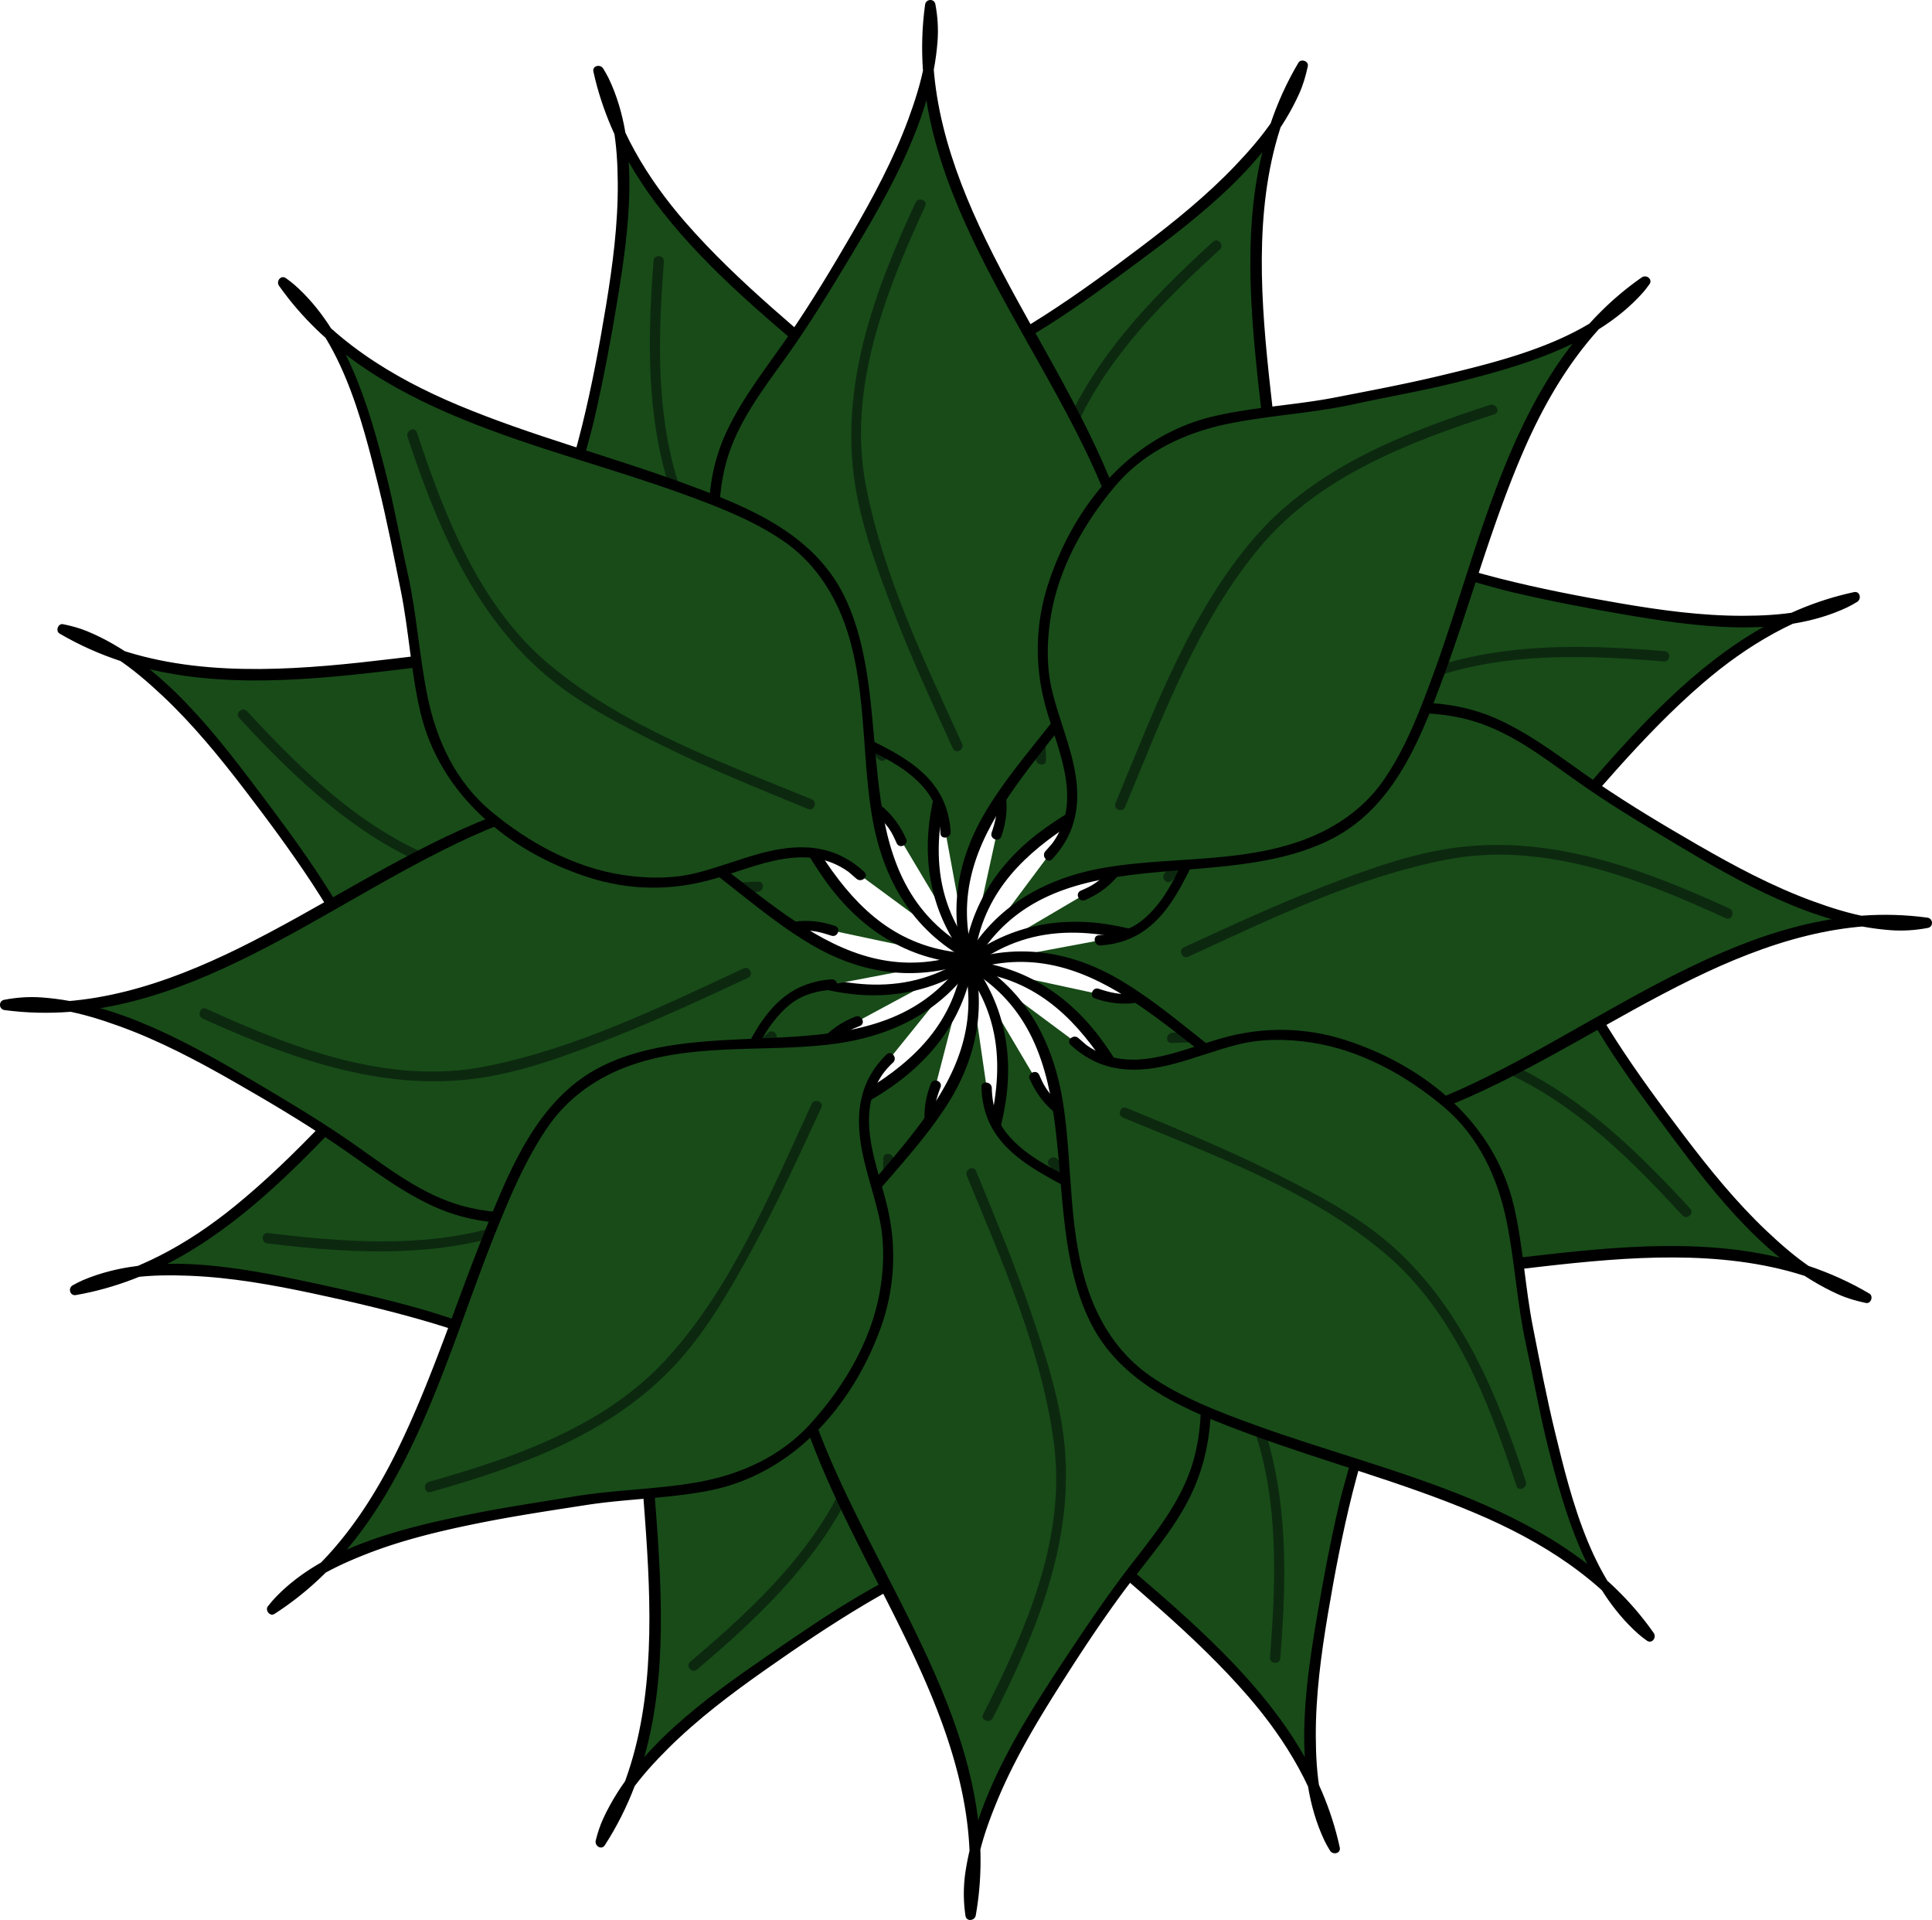 <svg xmlns="http://www.w3.org/2000/svg" overflow="visible" viewBox="0 0 556.203 552.633"><switch><g><path fill="#184B18" d="M286.88 240.21c7.446-19.94-12.721-31.229-22.199-45.867-11.485-17.921-11.337-42.423-4.782-62.085 10.226-26.681 30.38-31.041 52.53-47.763 20.035-14.104 57.714-40.584 62.594-65.59-27.084 44.68-3.703 106.81-6.95 155.76-4.576 57.192-84.104 46.897-89.238 102.31"/><path fill="none" d="M286.88 240.21c7.446-19.94-12.721-31.229-22.199-45.867-11.485-17.921-11.337-42.423-4.782-62.085 10.226-26.681 30.38-31.041 52.53-47.763 20.035-14.104 57.714-40.584 62.594-65.59-27.084 44.68-3.703 106.81-6.95 155.76-4.576 57.192-84.104 46.897-89.238 102.31"/><path d="M288.28 240.73c7.74-22.433-16.508-35-25.284-52.448-11.748-23.357-7.264-57.254 11.413-75.703 7.977-7.88 18.194-13.168 27.589-19.114 9.008-5.702 17.644-12.124 26.211-18.465 17.334-12.83 36.733-27.866 45.816-48.043 1.142-2.535 1.905-5.198 2.484-7.91.312-1.461-1.972-2.239-2.709-.997-27.063 45.646-5.918 101.38-6.949 150.65-.205 9.76-1.974 19.07-7.081 27.501-4.159 6.866-10.23 12.303-16.691 16.948-13.128 9.438-28.333 15.511-41.583 24.778-13.431 9.393-22.451 22.37-24.147 38.897-.196 1.918 2.776 2.193 2.973.281 3.801-37.059 43.609-44.96 68.468-64.521 13.521-10.64 20.305-25.06 20.989-42.139 1.034-25.781-3.938-51.49-5.816-77.128-1.835-25.043-.85-51.411 12.284-73.561l-2.709-.997c-2.398 11.234-10.118 20.707-17.851 28.831-8.267 8.687-17.676 16.277-27.226 23.495-9.015 6.813-18.231 13.582-27.744 19.677-8.945 5.731-18.352 10.799-26.391 17.82-17.894 15.63-22.966 41.604-19.304 64.263 1.863 11.53 7.068 21.617 14.675 30.358 6.976 8.016 15.953 15.784 17.249 26.953.376 3.235-.42 6.502-1.465 9.531-.62 1.82 2.18 2.86 2.8 1.04z"/><path fill="none" d="M299.67 218.6c-.742-24.223-1.712-52.287 2.558-76.124 5.267-30.019 26.633-52.365 47.944-71.76"/><path fill="#0C290F" d="M301.16 218.74c-.856-27.875-3.158-58.014 4.698-85.137 7.272-25.105 26.5-44.608 45.283-61.75 1.417-1.293-.505-3.578-1.932-2.276-19 17.34-37.423 36.541-45.68 61.474-4.33 13.073-5.174 27.379-5.729 41.039-.629 15.448-.087 30.925.387 46.369.06 1.9 3.03 2.19 2.97.28z"/><path fill="#184B18" d="M315.78 286c19.959 7.393 31.194-12.804 45.807-22.321 17.892-11.533 42.394-11.45 62.073-4.946 26.708 10.154 31.121 30.297 47.902 52.403 14.156 19.997 40.737 57.605 65.756 62.419-44.752-26.964-106.82-3.418-155.77-6.536-57.203-4.425-47.12-83.979-102.54-88.967"/><path fill="none" d="M315.78 286c19.959 7.393 31.194-12.804 45.807-22.321 17.892-11.533 42.394-11.45 62.073-4.946 26.708 10.154 31.121 30.297 47.902 52.403 14.156 19.997 40.737 57.605 65.756 62.419-44.752-26.964-106.82-3.418-155.77-6.536-57.203-4.425-47.12-83.979-102.54-88.967"/><path d="M315.26 287.4c22.462 7.683 34.949-16.596 52.38-25.421 23.324-11.809 57.236-7.42 75.734 11.208 7.901 7.956 13.218 18.16 19.188 27.538 5.726 8.993 12.169 17.612 18.533 26.163 12.874 17.297 27.966 36.662 48.163 45.69 2.537 1.134 5.203 1.892 7.916 2.464 1.46.308 2.244-1.974.996-2.709-45.72-26.942-101.39-5.648-150.67-6.551-9.759-.179-19.076-1.921-27.521-7.006-6.877-4.142-12.331-10.197-16.993-16.646-9.473-13.103-15.586-28.292-24.889-41.517-9.429-13.405-22.429-22.395-38.96-24.046-1.919-.192-2.193 2.781-.281 2.972 37.074 3.704 45.075 43.484 64.704 68.294 10.676 13.493 25.111 20.24 42.192 20.88 25.784.967 51.479-4.073 77.113-6.02 25.036-1.9 51.408-.989 73.594 12.085l.996-2.709c-11.241-2.369-20.732-10.059-28.88-17.771-8.709-8.244-16.323-17.633-23.566-27.164-6.837-8.996-13.631-18.194-19.751-27.691-5.755-8.93-10.847-18.324-17.89-26.344-15.677-17.852-41.664-22.859-64.313-19.137-11.525 1.894-21.6 7.124-30.321 14.754-7.996 6.996-15.741 15.997-26.905 17.323-3.23.384-6.509-.403-9.535-1.438-1.8-.6-2.84 2.2-1.02 2.82z"/><path fill="none" d="M337.43 298.73c24.221-.808 52.281-1.851 76.13 2.355 30.033 5.187 52.436 26.493 71.887 47.753"/><path fill="#0C290F" d="M337.29 300.22c27.872-.931 58.007-3.313 85.149 4.472 25.124 7.206 44.68 26.379 61.87 45.117 1.296 1.413 3.581-.509 2.275-1.932-17.389-18.954-36.638-37.328-61.593-45.518-13.085-4.295-27.392-5.102-41.054-5.622-15.449-.588-30.925-.005-46.367.511-1.9.06-2.2 3.03-.28 2.97z"/><path fill="#184B18" d="M239.86 267.92c-19.986-7.323-31.149 12.915-45.729 22.484-17.851 11.594-42.353 11.6-62.055 5.166-26.745-10.061-31.228-30.188-48.087-52.233-14.228-19.947-40.941-57.461-65.976-62.188 44.847 26.807 106.83 3.042 155.8 5.986 57.219 4.222 47.417 83.812 102.86 88.604"/><path fill="none" d="M239.86 267.92c-19.986-7.323-31.149 12.915-45.729 22.484-17.851 11.594-42.353 11.6-62.055 5.166-26.745-10.061-31.228-30.188-48.087-52.233-14.228-19.947-40.941-57.461-65.976-62.188 44.847 26.807 106.83 3.042 155.8 5.986 57.219 4.222 47.417 83.812 102.86 88.604"/><path d="M240.38 266.52c-22.496-7.605-34.887 16.715-52.291 25.603-23.433 11.967-57.534 7.568-76.08-11.248-7.81-7.923-13.058-18.014-19.058-27.273-6.019-9.287-12.699-18.229-19.365-27.062-12.896-17.086-28.215-36.502-48.587-44.886-2.206-.908-4.512-1.509-6.843-1.992-1.457-.302-2.25 1.975-.997 2.708 45.818 26.784 101.41 5.295 150.69 6.022 9.705.143 18.989 1.828 27.421 6.83 6.857 4.067 12.319 10.032 16.994 16.406 9.5 12.952 15.651 28.011 24.854 41.169 9.52 13.613 22.623 22.811 39.409 24.427 1.919.185 2.195-2.788.281-2.972-36.829-3.545-45.142-42.809-64.538-67.55-10.345-13.197-24.471-20.458-41.215-21.197-25.724-1.134-51.4 3.977-76.949 6.115-25.53 2.137-52.523 1.583-75.237-11.694l-.997 2.708c11.25 2.331 20.768 9.982 28.944 17.667 8.738 8.213 16.386 17.576 23.663 27.081 6.704 8.757 13.345 17.713 19.401 26.929 6.132 9.332 11.429 19.242 18.969 27.563 16.057 17.719 42.696 22.37 65.385 18.029 11.435-2.188 21.106-7.731 29.681-15.42 8.017-7.188 16.305-16.547 27.92-16.636 2.574-.02 5.091.657 7.507 1.474 1.84.61 2.88-2.19 1.05-2.8z"/><path fill="none" d="M218.17 255.26c-24.217.893-52.274 2.035-76.138-2.087-30.05-5.081-52.529-26.308-72.055-47.499"/><path fill="#0C290F" d="M218.31 253.77c-27.867 1.029-57.996 3.519-85.165-4.17-25.149-7.117-44.774-26.219-62.031-44.895-1.301-1.408-3.586.513-2.276 1.931 17.456 18.892 36.769 37.2 61.752 45.302 13.101 4.249 27.409 5.006 41.073 5.478 15.451.533 30.924-.104 46.365-.674 1.91-.06 2.21-3.04.29-2.97z"/><path fill="#184B18" d="M269.37 312.45c-8.196 19.644 11.529 31.689 20.445 46.676 10.798 18.344 9.723 42.822 2.428 62.221-11.23 26.275-31.535 29.868-54.303 45.739-20.554 13.337-59.208 38.37-65.033 63.174 28.757-43.624 7.746-106.59 12.845-155.38 6.739-56.976 85.821-43.677 93.05-98.852"/><path fill="none" d="M269.37 312.45c-8.196 19.644 11.529 31.689 20.445 46.676 10.798 18.344 9.723 42.822 2.428 62.221-11.23 26.275-31.535 29.868-54.303 45.739-20.554 13.337-59.208 38.37-65.033 63.174 28.757-43.624 7.746-106.59 12.845-155.38 6.739-56.976 85.821-43.677 93.05-98.852"/><path d="M267.97 311.93c-8.701 22.466 16.184 36.466 23.928 54.799 10.181 24.102 3.873 57.264-15.893 74.602-8.461 7.422-18.954 12.269-28.587 17.937-9.161 5.392-18.01 11.491-26.767 17.515-17.663 12.148-37.671 26.575-46.955 46.582-.949 2.045-1.636 4.194-2.189 6.376-.391 1.543 1.637 2.899 2.622 1.373 28.19-43.668 10.433-99.267 12.472-147.52.424-10.038 2.025-19.669 7.27-28.385 4.143-6.886 10.24-12.295 16.783-16.832 13.445-9.322 29.135-14.798 42.949-23.519 14.289-9.021 24.284-21.67 26.686-38.697.27-1.911-2.705-2.179-2.973-.281-5.195 36.837-45.357 43.283-70.901 61.86-13.887 10.1-21.19 24.249-22.527 41.249-2.013 25.607 1.98 51.373 2.883 76.947.891 25.256-1.026 51.685-15.086 73.465l2.622 1.373c2.755-10.865 10.255-19.756 18.036-27.499 8.509-8.468 18.183-15.755 27.982-22.648 9.227-6.49 18.69-12.882 28.375-18.664 9.174-5.477 18.833-10.168 27.297-16.757 18.777-14.617 25.139-39.868 22.841-62.73-1.181-11.749-5.782-22.408-13.063-31.615-6.838-8.646-16.5-17.228-16.869-29.035-.096-3.062.771-6.038 1.864-8.86.69-1.79-2.11-2.82-2.8-1.03z"/><g><path fill="none" d="M255.77 333.56c-.175 24.232-.271 52.313-5.44 75.972-6.399 29.797-28.597 51.318-50.627 69.893"/><path fill="#0C290F" d="M254.28 333.42c-.2 27.896.945 58.083-7.936 84.894-8.217 24.809-28.197 43.558-47.612 59.974-1.469 1.241.458 3.521 1.931 2.275 19.65-16.613 38.755-35.107 47.953-59.716 4.819-12.893 6.193-27.178 7.266-40.796 1.214-15.413 1.259-30.899 1.37-46.35.02-1.9-2.95-2.19-2.97-.27z"/></g><g><path fill="#184B18" d="M311.77 257.71c19.686-8.095 14.254-30.559 18.546-47.461 5.336-20.606 23.404-37.155 42.28-45.714 26.519-10.64 43.418 1.178 70.739 6.052 23.965 5.105 68.998 14.736 90.655 1.315-51.18 10.513-80.847 69.895-118.95 100.79-45.056 35.524-91.569-29.798-135.7 4.105"/><path fill="none" d="M311.77 257.71c19.686-8.095 14.254-30.559 18.546-47.461 5.336-20.606 23.404-37.155 42.28-45.714 26.519-10.64 43.418 1.178 70.739 6.052 23.965 5.105 68.998 14.736 90.655 1.315-51.18 10.513-80.847 69.895-118.95 100.79-45.056 35.524-91.569-29.798-135.7 4.105"/><path d="M312.42 259.06c20.769-9.13 14.695-33.415 20.152-51.207 7.938-25.881 37.002-47.01 63.947-46.073 13.394.466 26.324 5.732 39.255 8.766 10.463 2.455 21.111 4.492 31.703 6.305 20.328 3.48 44.894 7.105 64.296-2.018.988-.465 1.93-1.021 2.867-1.58 1.368-.815.852-3.193-.899-2.818-44.726 9.582-71.591 52.129-100.86 83.334-7.552 8.051-15.623 16.48-25.182 22.144-9.001 5.333-19.322 6.871-29.617 5.918-19.5-1.804-37.33-11.505-56.424-15.295-15.522-3.081-30.503-.439-43.269 9.128-1.54 1.154.396 3.428 1.932 2.276 36.201-27.132 74.971 13.276 113.67 6.275 20.335-3.679 35.316-21.848 48.381-36.436 15.563-17.377 30.077-35.814 47.817-51.091 12.769-10.997 27.466-19.757 44.07-23.314l-.899-2.818c-9.461 5.637-20.832 6.671-31.623 6.689-11.845.02-23.686-1.605-35.337-3.6-11.563-1.98-23.237-4.244-34.605-7.125-12.083-3.062-23.912-7.328-36.486-7.765-24.415-.849-48.248 16.35-60.389 36.663-5.629 9.417-7.286 19.519-8.205 30.251-.919 10.731-2.027 22.545-11.963 28.889-1.136.726-2.383 1.264-3.612 1.805-1.78.78-.5 3.48 1.27 2.7z"/><g><path fill="none" d="M336.32 252.4c17.259-17.012 37.181-36.802 57.565-49.875 25.595-16.545 56.508-16.068 85.221-13.624"/><path fill="#0C290F" d="M337.29 253.54c19.329-19.056 39.077-39.978 63.123-53.127 23.819-13.026 52.337-12.218 78.557-10.024 1.92.161 2.197-2.812.281-2.972-26.007-2.176-52.98-2.575-77.115 8.775-12.668 5.957-23.89 15.365-34.406 24.449-11.243 9.711-21.797 20.199-32.371 30.623-1.36 1.33.55 3.62 1.93 2.27z"/></g></g><g><path fill="#184B18" d="M297.84 310.03c8.147 19.664 30.598 14.172 47.511 18.418 20.62 5.281 37.217 23.306 45.825 42.159 10.712 26.49-1.062 43.421-5.864 70.756-5.041 23.978-14.553 69.038-1.075 90.658-10.648-51.151-70.108-80.66-101.1-118.68-35.644-44.959 29.555-91.647-4.467-135.68"/><path fill="none" d="M297.84 310.03c8.147 19.664 30.598 14.172 47.511 18.418 20.62 5.281 37.217 23.306 45.825 42.159 10.712 26.49-1.062 43.421-5.864 70.756-5.041 23.978-14.553 69.038-1.075 90.658-10.648-51.151-70.108-80.66-101.1-118.68-35.644-44.959 29.555-91.647-4.467-135.68"/><path d="M296.49 310.67c9.187 20.749 33.449 14.607 51.259 20.018 25.901 7.869 47.111 36.876 46.247 63.822-.431 13.396-5.661 26.34-8.661 39.279-2.427 10.469-4.437 21.122-6.222 31.72-3.426 20.335-6.988 44.914 2.186 64.29.468.988 1.026 1.928 1.588 2.863.816 1.362 3.198.854 2.817-.899-9.7-44.702-52.315-71.452-83.599-100.64-8.07-7.53-16.522-15.58-22.211-25.123-5.358-8.986-6.924-19.303-6-29.6 1.752-19.507 11.406-37.36 15.146-56.465 3.039-15.53.36-30.505-9.241-43.245-1.158-1.538-3.432.397-2.275 1.931 27.231 36.133-13.076 75.002-5.971 113.69 3.733 20.327 21.936 35.258 36.561 48.286 17.418 15.518 35.894 29.981 51.218 47.681 11.03 12.739 19.832 27.413 23.433 44.008l2.817-.899c-5.661-9.445-6.728-20.813-6.774-31.604-.051-11.845 1.543-23.689 3.507-35.347 1.948-11.567 4.181-23.249 7.031-34.625 3.029-12.091 7.266-23.932 7.67-36.507.783-24.418-16.475-48.206-36.82-60.293-9.433-5.604-19.536-7.236-30.271-8.126-10.731-.89-22.555-1.964-28.924-11.882-.729-1.135-1.271-2.379-1.814-3.608-.81-1.77-3.51-.49-2.73 1.27z"/><g><path fill="none" d="M303.22 334.56c17.058 17.214 36.899 37.085 50.027 57.434 16.614 25.551 16.218 56.466 13.85 85.185"/><path fill="#0C290F" d="M302.08 335.53c19.105 19.279 40.081 38.973 53.294 62.982 13.09 23.784 12.358 52.304 10.234 78.53-.155 1.92 2.817 2.198 2.973.281 2.106-26.012 2.438-52.988-8.978-77.093-5.991-12.651-15.428-23.848-24.539-34.341-9.741-11.218-20.256-21.744-30.709-32.291-1.33-1.36-3.62.56-2.26 1.93z"/></g></g><g><path fill="#184B18" d="M259.49 242.06c-8.216-19.636-30.647-14.064-47.575-18.251-20.639-5.209-37.3-23.174-45.976-41.998-10.804-26.453.909-43.424 5.616-70.775 4.956-23.995 14.308-69.088.753-90.662 10.83 51.114 70.393 80.412 101.52 118.33 35.802 44.833-29.23 91.751 4.946 135.67"/><path fill="none" d="M259.49 242.06c-8.216-19.636-30.647-14.064-47.575-18.251-20.639-5.209-37.3-23.174-45.976-41.998-10.804-26.453.909-43.424 5.616-70.775 4.956-23.995 14.308-69.088.753-90.662 10.83 51.114 70.393 80.412 101.52 118.33 35.802 44.833-29.23 91.751 4.946 135.67"/><path d="M260.84 241.42c-9.264-20.726-33.492-14.49-51.326-19.84-25.927-7.777-47.249-36.704-46.479-63.655.371-12.986 5.358-25.444 8.22-37.987 2.491-10.921 4.59-22.01 6.412-33.063 3.354-20.344 6.83-44.941-2.411-64.283-.471-.986-1.033-1.923-1.598-2.857-.818-1.354-3.206-.858-2.818.9 9.859 44.67 52.563 71.265 83.952 100.35 8.096 7.501 16.579 15.521 22.301 25.043 5.388 8.965 6.994 19.28 6.106 29.578-1.684 19.513-11.273 37.399-14.946 56.518-2.984 15.538-.255 30.51 9.389 43.213 1.164 1.533 3.438-.401 2.275-1.931-27.365-36.044 12.81-75.041 5.567-113.71-3.805-20.314-22.054-35.179-36.728-48.158-17.473-15.456-36.001-29.854-51.387-47.499-11.075-12.7-19.931-27.342-23.591-43.924l-2.818.9c5.695 9.425 6.804 20.789 6.889 31.581.094 11.844-1.458 23.694-3.38 35.358-1.908 11.575-4.097 23.263-6.908 34.649-2.987 12.102-7.183 23.957-7.542 36.533-.698 24.421 16.638 48.149 37.028 60.166 9.461 5.575 19.555 7.169 30.3 8.022 10.521.834 21.786 1.813 28.49 11.039.963 1.325 1.64 2.852 2.304 4.338.81 1.76 3.5.48 2.72-1.28z"/><g><path fill="none" d="M254.02 217.55c-17.118-17.154-37.03-36.954-50.23-57.256-16.704-25.492-16.418-56.409-14.151-85.134"/><path fill="#0C290F" d="M255.16 216.59c-19.173-19.21-40.221-38.831-53.518-62.792-13.173-23.738-12.547-52.259-10.516-78.492.149-1.92-2.823-2.199-2.972-.281-2.015 26.018-2.251 52.997 9.248 77.06 6.036 12.631 15.51 23.794 24.66 34.255 9.78 11.183 20.333 21.672 30.822 32.182 1.35 1.35 3.64-.57 2.28-1.93z"/></g></g><g><path fill="#184B18" d="M246.89 293.97c-19.979 7.344-15.402 29.999-20.332 46.726-6.111 20.389-24.793 36.242-43.98 44.081-26.904 9.627-43.343-2.822-70.46-8.73-23.754-6.007-68.391-17.337-90.541-4.746 51.542-8.567 83.436-66.782 122.69-96.214 46.366-33.792 90.374 33.247 135.75 1.038"/><path fill="none" d="M246.89 293.97c-19.979 7.344-15.402 29.999-20.332 46.726-6.111 20.389-24.793 36.242-43.98 44.081-26.904 9.627-43.343-2.822-70.46-8.73-23.754-6.007-68.391-17.337-90.541-4.746 51.542-8.567 83.436-66.782 122.69-96.214 46.366-33.792 90.374 33.247 135.75 1.038"/><path d="M246.25 292.62c-20.575 8.118-16.078 31.692-21.548 49.004-8.15 25.792-37.892 46.341-64.691 45.102-13.313-.616-26.031-6.296-38.702-9.909-10.563-3.012-21.398-5.449-32.141-7.741-20.476-4.369-45.211-9.095-65.263-.615-1.021.433-1.996.96-2.968 1.489-1.451.792-.811 3.117.9 2.818 45.426-7.949 73.967-50.07 104.74-80.266 7.89-7.743 16.321-15.81 26.225-20.896 9.103-4.676 19.304-5.559 29.313-4.171 19.343 2.682 36.678 13.068 55.612 17.42 15.354 3.53 30.196 1.448 43.26-7.595 1.58-1.094-.36-3.364-1.932-2.276-36.5 25.268-73.33-14.748-111.48-10.856-20.895 2.131-36.812 19.621-50.597 33.828-16.16 16.655-31.254 34.439-49.303 49.142-13.537 11.027-29.002 19.695-46.347 22.73l.9 2.818c9.831-5.361 21.444-5.875 32.397-5.434 11.995.483 23.916 2.624 35.633 5.124 11.688 2.494 23.483 5.263 34.921 8.717 11.886 3.59 23.526 8.133 36.062 8.713 24.28 1.123 48.644-15.687 61.008-35.77 5.618-9.125 7.327-19.05 8.625-29.483 1.307-10.507 3.104-21.787 13.062-27.571 1.142-.663 2.381-1.144 3.605-1.626 1.8-.69.51-3.39-1.27-2.69z"/><g><path fill="none" d="M222.16 298.36c-17.892 16.345-38.55 35.364-59.414 47.657-26.203 15.563-57.077 13.916-85.676 10.386"/><path fill="#0C290F" d="M221.19 297.22c-20.071 18.339-40.633 38.525-65.216 50.741-24.26 12.055-52.704 10.133-78.768 6.954-1.916-.233-2.186 2.74-.281 2.973 26.415 3.221 53.902 4.598 78.775-6.498 12.311-5.491 23.452-14.155 33.913-22.52 11.603-9.278 22.546-19.357 33.508-29.373 1.42-1.29-.5-3.57-1.93-2.27z"/></g></g><g><path fill="#184B18" d="M272.22 239.63c-.854-21.269-23.819-23.869-38.225-33.696-17.528-12.078-26.877-34.726-28.445-55.392-.902-28.559 15.994-40.381 29.941-64.375 13.013-20.761 37.501-59.763 32.32-84.708-7.673 51.682 37.937 99.911 53.894 146.3 17.921 54.504-59.389 75.801-42.672 128.88"/><path fill="none" d="M272.22 239.63c-.854-21.269-23.819-23.869-38.225-33.696-17.528-12.078-26.877-34.726-28.445-55.392-.902-28.559 15.994-40.381 29.941-64.375 13.013-20.761 37.501-59.763 32.32-84.708-7.673 51.682 37.937 99.911 53.894 146.3 17.921 54.504-59.389 75.801-42.672 128.88"/><path d="M273.69 239.37c-1.355-21.422-24.104-24.881-38.838-34.659-21.563-14.31-32.552-47.151-25.762-71.722 3.145-11.381 10.596-20.954 17.36-30.396 6.642-9.271 12.559-19.051 18.438-28.819 11.242-18.675 23.359-39.733 25.024-61.926.267-3.556.031-7.151-.631-10.65-.32-1.689-2.726-1.537-2.956.119-7.137 51.453 32.494 94.441 50.99 139.03 3.954 9.535 6.479 19.112 5.219 29.479-1.028 8.448-4.765 16.322-9.212 23.471-8.833 14.198-21.01 25.987-29.599 40.36-7.984 13.362-10.734 28.178-6.16 43.234.553 1.817 3.498 1.32 2.939-.519-11.167-36.753 24.412-59.527 39.307-88.493 8.605-16.734 6.649-33.269-.356-50.159-9.908-23.888-24.438-45.573-35.705-68.806-10.16-20.951-17.715-43.787-14.451-67.321l-2.956.119c2.084 11.005-1.032 22.22-4.815 32.509-4.259 11.582-10.152 22.545-16.335 33.194-5.616 9.671-11.444 19.363-17.758 28.591-6.361 9.297-13.5 18.067-18.305 28.328-10.025 21.408-4.016 47.466 8.355 66.595 5.962 9.22 14.199 16.043 23.943 20.917 8.811 4.407 18.858 7.691 25.188 15.673 2.801 3.533 3.858 7.958 4.136 12.365.12 1.92 3.06 1.39 2.94-.51z"/><g><path fill="none" d="M275.65 214.74c-10.063-22.046-21.821-47.547-27.113-71.178-6.766-29.717 4.283-58.592 16.424-84.726"/><path fill="#0C290F" d="M276.99 214.1c-10.932-23.946-22.739-48.403-27.732-74.431-5.329-27.776 5.638-55.551 17.095-80.314.81-1.751-1.998-2.769-2.8-1.036-11.364 24.564-21.19 50.718-17.803 78.243 1.667 13.544 6.65 26.938 11.53 39.602 5.124 13.299 11.099 26.258 17.015 39.217.8 1.76 3.49.48 2.69-1.28z"/></g></g><g><path fill="#184B18" d="M316.59 270.66c21.266-.911 23.805-23.882 33.594-38.314 12.031-17.56 34.654-26.97 55.317-28.592 28.557-.978 40.424 15.886 64.454 29.771 20.795 12.957 59.862 37.342 84.794 32.095-51.702-7.537-99.811 38.201-146.16 54.281-54.456 18.066-75.958-59.188-128.99-42.329"/><path fill="none" d="M316.59 270.66c21.266-.911 23.805-23.882 33.594-38.314 12.031-17.56 34.654-26.97 55.317-28.592 28.557-.978 40.424 15.886 64.454 29.771 20.795 12.957 59.862 37.342 84.794 32.095-51.702-7.537-99.811 38.201-146.16 54.281-54.456 18.066-75.958-59.188-128.99-42.329"/><path d="M316.85 272.13c21.423-1.412 24.817-24.165 34.558-38.928 14.251-21.6 47.063-32.682 71.652-25.958 11.391 3.115 20.982 10.54 30.441 17.279 9.289 6.618 19.084 12.508 28.868 18.362 18.707 11.193 39.792 23.255 61.991 24.862 3.558.257 7.151.013 10.648-.658 1.685-.324 1.542-2.73-.118-2.956-51.474-7-94.354 32.741-138.9 51.355-9.521 3.979-19.098 6.533-29.465 5.3-8.45-1.005-16.335-4.719-23.496-9.148-14.221-8.795-26.042-20.939-40.439-29.491-13.382-7.948-28.205-10.663-43.249-6.048-1.815.557-1.319 3.503.518 2.939 36.726-11.265 59.591 24.251 88.599 39.07 16.758 8.561 33.286 6.563 50.157-.487 23.862-9.972 45.509-24.559 68.711-35.888 20.924-10.216 43.74-17.833 67.282-14.631l-.118-2.956c-11.001 2.113-22.223-.971-32.522-4.728-11.592-4.228-22.573-10.091-33.237-16.246-9.687-5.59-19.393-11.392-28.638-17.682-9.313-6.337-18.103-13.454-28.375-18.231-21.435-9.968-47.479-3.894-66.575 8.528-9.204 5.987-16.007 14.241-20.855 23.998-4.383 8.821-7.641 18.881-15.604 25.231-3.525 2.811-7.945 3.881-12.352 4.171-1.9.15-1.36 3.08.54 2.96z"/><g><path fill="none" d="M341.48 274.02c22.02-10.121 47.488-21.946 71.105-27.301 29.698-6.845 58.604 4.126 84.769 16.198"/><path fill="#0C290F" d="M342.12 275.36c23.917-10.995 48.342-22.867 74.356-27.93 27.763-5.403 55.565 5.487 80.359 16.878 1.754.806 2.771-2.001 1.035-2.799-24.592-11.299-50.774-21.058-78.289-17.598-13.54 1.703-26.921 6.721-39.571 11.634-13.285 5.159-26.229 11.168-39.172 17.118-1.76.81-.48 3.51 1.27 2.7z"/></g></g><g><path fill="#184B18" d="M239.59 283.37c-21.262.986-23.72 23.967-33.458 38.434-11.97 17.602-34.559 27.092-55.216 28.787-28.554 1.079-40.48-15.743-64.56-29.543-20.841-12.883-59.994-37.13-84.907-31.795 51.728 7.354 99.674-38.553 145.96-54.797 54.392-18.259 76.167 58.919 129.14 41.873"/><path fill="none" d="M239.59 283.37c-21.262.986-23.72 23.967-33.458 38.434-11.97 17.602-34.559 27.092-55.216 28.787-28.554 1.079-40.48-15.743-64.56-29.543-20.841-12.883-59.994-37.13-84.907-31.795 51.728 7.354 99.674-38.553 145.96-54.797 54.392-18.259 76.167 58.919 129.14 41.873"/><path d="M239.33 281.9c-21.421 1.488-24.73 24.247-34.42 39.047-14.174 21.649-46.948 32.853-71.559 26.216-11.401-3.075-21.02-10.464-30.503-17.169-9.313-6.585-19.128-12.441-28.933-18.26-18.746-11.127-39.873-23.117-62.078-24.645-3.558-.245-7.151.01-10.646.694-1.678.329-1.548 2.735.119 2.956 51.5 6.819 94.236-33.07 138.72-51.843 9.506-4.012 19.074-6.604 29.445-5.407 8.454.976 16.353 4.659 23.529 9.062 14.252 8.745 26.116 20.848 40.543 29.348 13.41 7.901 28.241 10.567 43.27 5.899 1.812-.563 1.316-3.509-.519-2.939-36.689 11.396-59.672-24.036-88.735-38.754-16.788-8.501-33.309-6.45-50.156.661-23.827 10.056-45.421 24.72-68.584 36.13-20.886 10.289-43.676 17.99-67.229 14.872l.119 2.956c10.993-2.152 22.225.89 32.539 4.61 11.606 4.187 22.609 10.011 33.295 16.127 9.706 5.556 19.434 11.324 28.701 17.581 9.335 6.303 18.15 13.391 28.439 18.131 21.467 9.892 47.493 3.73 66.544-8.757 9.181-6.019 15.961-14.298 20.773-24.07 4.352-8.836 7.572-18.91 15.512-25.288 3.517-2.824 7.929-3.912 12.336-4.217 1.93-.14 1.39-3.08-.51-2.95z"/><g><path fill="none" d="M214.69 280.1c-21.983 10.199-47.411 22.114-71.008 27.552-29.674 6.95-58.618-3.92-84.825-15.899"/><path fill="#0C290F" d="M214.05 278.76c-23.877 11.08-48.261 23.039-74.256 28.194-27.745 5.502-55.583-5.288-80.418-16.592-1.757-.799-2.775 2.008-1.036 2.8 24.63 11.211 50.851 20.88 78.351 17.323 13.532-1.75 26.9-6.816 39.53-11.772 13.267-5.206 26.188-11.26 39.111-17.256 1.75-.81.47-3.5-1.28-2.69z"/></g></g><g><path fill="#184B18" d="M284.04 313.01c.048 21.285 22.898 24.755 36.921 35.12 17.058 12.733 25.544 35.719 26.328 56.43-.182 28.574-17.513 39.747-32.36 63.195-13.788 20.254-39.736 58.3-35.504 83.424 9.625-51.354-34.125-101.28-48.313-148.24-15.845-55.143 62.219-73.496 47.523-127.17"/><path fill="none" d="M284.04 313.01c.048 21.285 22.898 24.755 36.921 35.12 17.058 12.733 25.544 35.719 26.328 56.43-.182 28.574-17.513 39.747-32.36 63.195-13.788 20.254-39.736 58.3-35.504 83.424 9.625-51.354-34.125-101.28-48.313-148.24-15.845-55.143 62.219-73.496 47.523-127.17"/><path d="M282.55 312.87c.538 21.295 22.031 25.838 36.645 35.831 21.235 14.521 31.238 47.439 24.377 71.7-3.148 11.133-10.507 20.374-17.486 29.35-6.992 8.992-13.335 18.402-19.619 27.896-12.134 18.33-24.941 38.629-28.454 60.709a42.824 42.824 0 00-.061 13.082c.264 1.754 2.674 1.47 2.956-.118 9.248-52.154-30.302-97.071-46.651-143.48-3.301-9.371-4.764-18.832-2.829-28.658 1.619-8.217 5.821-15.732 10.549-22.537 9.405-13.536 21.781-24.74 30.692-38.651 8.28-12.928 11.374-27.496 7.433-42.479-.486-1.847-3.429-1.344-2.939.519 9.711 36.916-26.254 58.142-42.28 86.235-8.912 15.621-8.696 31.596-2.832 48.241 8.738 24.805 22.783 47.413 33.445 71.384 9.655 21.708 16.678 45.254 12.44 69.146l2.956-.118c-1.664-11.069 1.906-22.172 6.073-32.3 4.694-11.412 11.011-22.137 17.593-32.545 5.936-9.385 12.081-18.781 18.686-27.707 6.549-8.853 14.113-17.175 19.114-27.065 10.792-21.346 6.621-47.229-5.292-67.277-5.605-9.432-13.459-16.687-23.023-21.933-8.453-4.637-18.049-8.231-24.263-15.952-2.963-3.682-4.139-8.349-4.256-12.99-.06-1.88-3.03-2.18-2.98-.26z"/><g><path fill="none" d="M279.67 337.75c9.219 22.411 20.002 48.339 24.396 72.154 5.636 29.95-6.499 58.388-19.62 84.043"/><path fill="#0C290F" d="M278.32 338.39c10.197 24.787 21.592 50.352 25.1 77.147 3.586 27.385-8.253 54.097-20.376 77.892-.875 1.716 1.937 2.728 2.799 1.035 12.315-24.173 23.112-49.968 20.71-77.661-1.177-13.571-5.633-27.041-10.021-39.86-4.616-13.484-10.095-26.66-15.516-39.834-.72-1.78-3.42-.5-2.69 1.28z"/></g></g><g><path fill="#184B18" d="M301.94 246.13c15.017-15.085 1.313-33.695-1.274-50.94-3.059-21.065 7.195-43.318 21.285-58.518 20.331-20.077 40.488-15.723 67.566-21.806 24.072-4.571 69.322-13.126 84.095-33.885-43.118 29.507-47.482 95.744-70.654 138.98-27.789 50.197-95.965 7.977-123.53 56.32"/><path fill="none" d="M301.94 246.13c15.017-15.085 1.313-33.695-1.274-50.94-3.059-21.065 7.195-43.318 21.285-58.518 20.331-20.077 40.488-15.723 67.566-21.806 24.072-4.571 69.322-13.126 84.095-33.885-43.118 29.507-47.482 95.744-70.654 138.98-27.789 50.197-95.965 7.977-123.53 56.32"/><path d="M302.91 247.27c8.319-8.877 8.435-19.184 5.371-30.424-1.609-5.906-3.799-11.632-5.286-17.577-1.761-7.035-1.645-14.292-.539-21.414 2.187-14.096 9.529-27.224 18.638-37.995 8.462-10.005 20.404-15.485 33.02-17.995 11.813-2.35 23.88-2.955 35.667-5.528 9.735-2.125 19.538-3.798 29.219-6.204 18.797-4.671 40.584-10.896 53.924-25.862.688-.771 1.304-1.602 1.916-2.433 1.066-1.448-.865-2.916-2.188-1.994-37.146 25.88-45.63 75.137-60.262 114.89-3.767 10.234-7.853 20.89-14.114 29.884-5.732 8.233-14.021 13.866-23.355 17.267-17.729 6.46-37.436 4.752-55.839 7.685-17.146 2.733-31.913 10.561-40.867 25.858-.966 1.65 1.472 3.375 2.445 1.712 21.825-37.291 69.481-18.97 102.46-35.532 18.278-9.18 25.878-29.002 32.534-47.088 7.888-21.43 13.779-43.562 22.867-64.55 8.058-18.61 19.199-36.1 36.066-47.851a3952.2 3952.2 0 00-2.188-1.994c-12.668 17.194-38.178 23.313-57.784 28.013-9.947 2.384-20.018 4.276-30.055 6.23-11.533 2.246-23.343 2.752-34.808 5.379-24.008 5.5-40.391 25.335-47.891 48.055-3.943 11.947-4.087 24.317-.62 36.36 3.637 12.635 10.463 26.464 1.729 38.565l-1.987 2.264c-1.3 1.4.61 3.69 1.93 2.29z"/><g><path fill="none" d="M322.52 231.72c9.326-22.367 20.035-48.327 33.768-68.272 17.193-25.164 45.881-36.692 73.301-45.554"/><path fill="#0C290F" d="M323.92 232.24c10.715-25.702 21.04-53.839 39.281-75.318 16.963-19.974 42.799-29.811 67.028-37.678 1.824-.592.525-3.283-1.281-2.696-24.349 7.905-49.817 17.817-67.178 37.512-19.087 21.654-29.695 50.868-40.649 77.145-.74 1.79 2.06 2.81 2.8 1.04z"/></g></g><g><path fill="#184B18" d="M309.35 299.76c15.125 14.977 33.698 1.222 50.937-1.411 21.058-3.114 43.337 7.081 58.574 21.13 20.132 20.278 15.831 40.446 21.985 67.508 4.635 24.06 13.311 69.288 34.107 84.005-29.621-43.04-95.869-47.229-139.17-70.286-50.27-27.653-8.231-95.942-56.648-123.38"/><path fill="none" d="M309.35 299.76c15.125 14.977 33.698 1.222 50.937-1.411 21.058-3.114 43.337 7.081 58.574 21.13 20.132 20.278 15.831 40.446 21.985 67.508 4.635 24.06 13.311 69.288 34.107 84.005-29.621-43.04-95.869-47.229-139.17-70.286-50.27-27.653-8.231-95.942-56.648-123.38"/><path d="M308.21 300.73c8.899 8.297 19.202 8.388 30.437 5.294 5.902-1.625 11.622-3.831 17.563-5.334 7.03-1.779 14.287-1.683 21.412-.597 14.102 2.15 27.249 9.455 38.044 18.536 10.028 8.436 15.542 20.36 18.086 32.97 2.382 11.806 3.019 23.872 5.623 35.652 2.151 9.729 3.85 19.528 6.281 29.202 4.721 18.783 11.002 40.558 26.002 53.857.773.686 1.605 1.299 2.438 1.909 1.447 1.061 2.922-.864 1.993-2.188-25.979-37.078-75.254-45.432-115.05-59.959-10.229-3.733-20.88-7.784-29.882-14.006-8.189-5.658-13.838-13.842-17.279-23.082-6.531-17.54-4.963-37.112-7.811-55.366-2.714-17.4-10.51-32.449-26.08-41.504-1.652-.961-3.377 1.476-1.711 2.444 37.043 21.544 19.471 68.725 35.417 101.6 8.904 18.356 28.278 26.056 46.31 32.719 21.414 7.913 43.562 13.717 64.617 22.618 19.089 8.069 37.126 19.25 49.192 36.473l1.993-2.188c-17.228-12.623-23.416-38.113-28.168-57.709-2.41-9.94-4.329-20.006-6.31-30.038-2.277-11.527-2.814-23.335-5.472-34.792-5.564-23.994-25.439-40.327-48.18-47.766-11.957-3.912-24.327-4.026-36.361-.527-12.622 3.67-26.438 10.536-38.561 1.836l-2.271-1.98c-1.38-1.29-3.68.63-2.27 1.94z"/><g><path fill="none" d="M323.81 320.3c22.393 9.267 48.379 19.907 68.362 33.586 25.209 17.127 36.813 45.784 45.748 73.18"/><path fill="#0C290F" d="M323.29 321.7c25.729 10.646 53.896 20.896 75.423 39.08 20.02 16.911 29.926 42.716 37.857 66.927.597 1.823 3.287.525 2.695-1.281-8.067-24.625-18.118-49.28-37.688-67.079-10.175-9.254-22.912-15.827-35.138-21.922-13.729-6.844-27.948-12.662-42.115-18.523-1.78-.75-2.8 2.06-1.03 2.79z"/></g></g><g><path fill="#184B18" d="M247.68 251.94c-15.178-14.923-33.702-1.103-50.931 1.591-21.046 3.188-43.363-6.927-58.649-20.923-20.202-20.207-15.973-40.39-22.223-67.43-4.72-24.042-13.556-69.24-34.405-83.883 29.773 42.935 96.035 46.889 139.42 69.793 50.367 27.476 8.571 95.913 57.083 123.17"/><path fill="none" d="M247.68 251.94c-15.178-14.923-33.702-1.103-50.931 1.591-21.046 3.188-43.363-6.927-58.649-20.923-20.202-20.207-15.973-40.39-22.223-67.43-4.72-24.042-13.556-69.24-34.405-83.883 29.773 42.935 96.035 46.889 139.42 69.793 50.367 27.476 8.571 95.913 57.083 123.17"/><path d="M248.82 250.98c-8.923-8.26-19.237-8.323-30.453-5.191-5.896 1.646-11.609 3.872-17.544 5.396-7.022 1.803-14.282 1.734-21.41.673-14.11-2.1-27.283-9.354-38.111-18.398-10.058-8.4-15.617-20.302-18.205-32.903-2.423-11.797-3.103-23.862-5.749-35.633-2.186-9.722-3.919-19.514-6.385-29.179-4.787-18.765-11.141-40.521-26.189-53.767-.776-.683-1.61-1.293-2.445-1.9-1.447-1.053-2.93.862-1.994 2.188 26.111 36.988 75.412 45.167 115.26 59.554 10.24 3.697 20.909 7.711 29.932 13.899 8.209 5.63 13.888 13.791 17.362 23.02 6.594 17.518 5.096 37.093 8.007 55.338 2.775 17.39 10.621 32.413 26.223 41.413 1.655.955 3.381-1.481 1.711-2.444-37.123-21.416-19.713-68.65-35.777-101.47-8.972-18.328-28.364-25.957-46.422-32.558-21.442-7.838-43.609-13.563-64.697-22.389-19.118-8.002-37.194-19.116-49.322-36.296l-1.994 2.188c17.272 12.563 23.554 38.028 28.376 57.607 2.446 9.932 4.4 19.99 6.417 30.015 2.317 11.52 2.896 23.325 5.594 34.773 5.649 23.974 25.575 40.239 48.344 47.599 11.975 3.871 24.337 3.944 36.363.401 12.606-3.714 26.412-10.626 38.556-1.977l2.277 1.971c1.41 1.3 3.7-.62 2.29-1.92z"/><g><path fill="none" d="M233.15 231.46c-22.424-9.189-48.448-19.736-68.479-33.345-25.27-17.037-36.976-45.653-46.007-73.017"/><path fill="#0C290F" d="M233.67 230.06c-25.765-10.557-53.971-20.707-75.56-38.813-20.081-16.84-30.079-42.606-38.096-66.79-.604-1.821-3.295-.524-2.696 1.281 8.154 24.595 18.292 49.218 37.924 66.946 10.207 9.217 22.967 15.748 35.213 21.799 13.752 6.796 27.993 12.563 42.179 18.375 1.8.73 2.82-2.08 1.05-2.8z"/></g></g><g><path fill="#184B18" d="M256.16 304.68c-15.578 14.506-2.587 33.623-.656 50.953 2.258 21.165-8.83 43.015-23.485 57.67-21.079 19.293-41.055 14.178-68.346 19.23-24.227 3.657-69.77 10.492-85.317 30.676 44.206-27.854 51.075-93.877 75.87-136.21 29.667-49.107 96.198-4.334 125.57-51.6"/><path fill="none" d="M256.16 304.68c-15.578 14.506-2.587 33.623-.656 50.953 2.258 21.165-8.83 43.015-23.485 57.67-21.079 19.293-41.055 14.178-68.346 19.23-24.227 3.657-69.77 10.492-85.317 30.676 44.206-27.854 51.075-93.877 75.87-136.21 29.667-49.107 96.198-4.334 125.57-51.6"/><path d="M255.19 303.54c-8.394 8.288-9.114 18.333-6.666 29.383 1.29 5.819 3.214 11.48 4.541 17.292 1.599 7.004 1.475 14.102.292 21.154-2.42 14.429-10.388 27.86-20.139 38.542-8.613 9.435-20.259 14.611-32.659 16.77-11.757 2.047-23.772 2.128-35.554 4.096-9.92 1.656-19.862 3.092-29.722 5.105-19.127 3.907-41.854 9.231-55.893 23.828-.805.837-1.541 1.734-2.263 2.642-.891 1.118.592 3.019 1.863 2.204 37.586-24.121 48.273-71.703 63.958-110.52 4.091-10.125 8.5-20.513 14.692-29.554 5.838-8.524 14.263-14.427 23.927-17.837 18.064-6.374 38.137-3.826 56.88-5.964 17.533-2 32.867-9.214 42.563-24.422 1.032-1.619-1.408-3.338-2.445-1.712-23.596 37.012-71.623 15.587-105.33 32.377-18.28 9.106-26.37 29.446-33.586 47.308-8.486 21.004-15.233 42.703-25.212 63.088-8.559 17.483-20.134 33.893-36.731 44.543l1.863 2.204c6.445-8.086 16.051-12.854 25.478-16.59 10.724-4.249 22.063-6.919 33.35-9.177 10.03-2.006 20.165-3.516 30.269-5.088 11.61-1.808 23.43-1.866 34.986-4.057 24.191-4.585 41.297-23.856 49.642-46.251 4.355-11.688 4.985-24.004 2.029-36.073-3.013-12.3-9.233-25.982-1.195-37.678a22.944 22.944 0 012.99-3.333c1.37-1.34-.54-3.63-1.92-2.28z"/><g><path fill="none" d="M235.05 318.3c-10.168 21.997-21.852 47.531-36.33 66.943-18.134 24.494-47.239 34.928-74.974 42.746"/><path fill="#0C290F" d="M233.65 317.78c-11.613 25.127-22.925 52.829-41.862 73.486-17.732 19.344-43.742 28.294-68.301 35.252-1.833.52-1.333 3.464.519 2.939 24.873-7.048 50.107-16 68.656-34.804 10.065-10.203 17.427-23.189 24.221-35.692 7.11-13.083 13.323-26.635 19.566-40.145.8-1.76-2.01-2.78-2.81-1.04z"/></g></g></g></switch></svg>